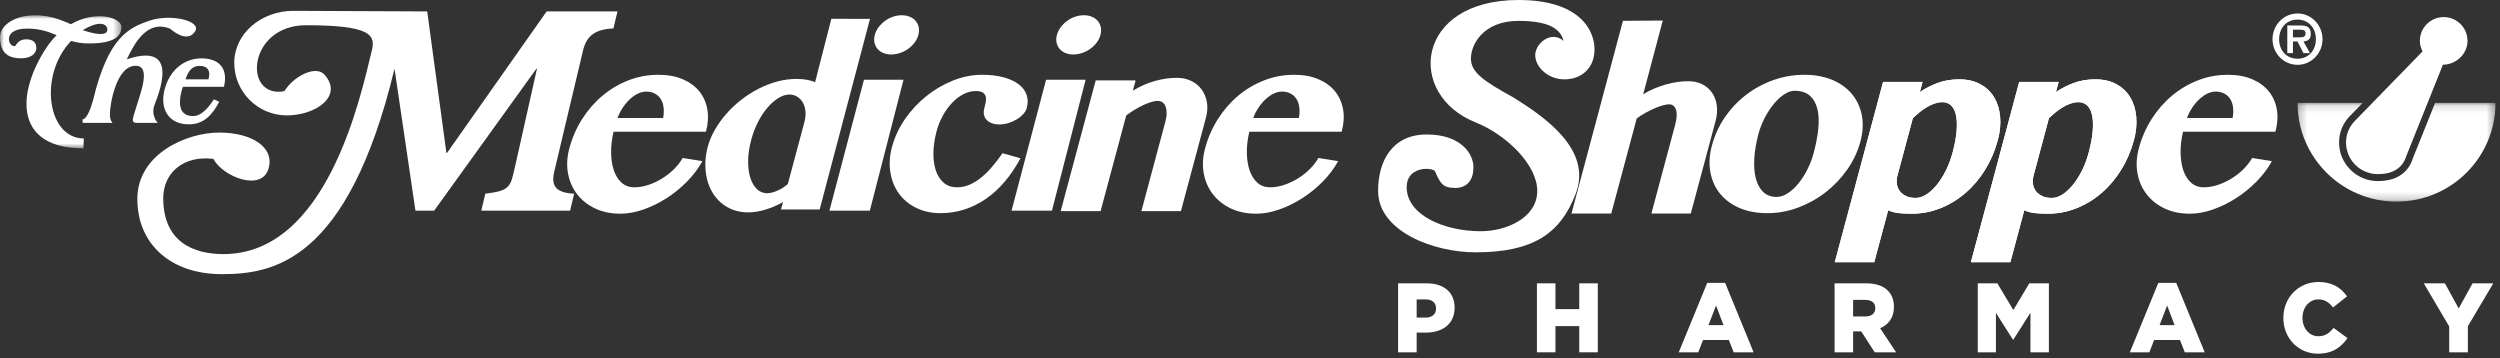 <?xml version="1.0" encoding="UTF-8"?>
<svg width="321px" height="46px" viewBox="0 0 321 46" version="1.1" xmlns="http://www.w3.org/2000/svg" xmlns:xlink="http://www.w3.org/1999/xlink">
    <rect x="0" y="0" width="321" height="46" fill="#333333" stroke="none"/>
    <!-- Generator: Sketch 51.3 (57544) - http://www.bohemiancoding.com/sketch -->
    <title>logo / MShoppe-horizontal color</title>
    <desc>Created with Sketch.</desc>
    <defs>
        <polygon id="path-1" points="0 0.021 0 17.115 15.589 17.115 15.589 0.021 7.55185862e-21 0.021"></polygon>
        <polygon id="path-3" points="25.65 12.803 25.65 0.122 0.227 0.122 0.227 12.803 25.65 12.803"></polygon>
    </defs>
    <g id="NEW-webapp-Roshi-21sep2018" stroke="none" stroke-width="1" fill="none" fill-rule="evenodd">
        <g id="000_Splash-Page-Copy-2" transform="translate(-71, -29)">
            <g id="logo-/-MShoppe-horizontal-white" transform="translate(71, 29)">
                <g id="Page-1">
                    <path d="M23.819,10.185 C24.159,9.171 24.613,8.458 25.643,8.458 C26.739,8.458 26.997,9.188 26.818,9.935 L26.76,10.185 L23.819,10.185 Z M24.255,15.965 C26.137,15.965 27.244,14.786 28.149,13.069 L27.471,12.757 C26.905,13.605 25.961,14.901 24.798,14.901 C23.039,14.901 22.899,13.423 23.282,11.812 C23.349,11.53 23.418,11.314 23.49,11.148 L28.755,11.148 C29.363,8.59 27.931,7.495 25.872,7.495 C23.697,7.495 21.736,8.955 21.101,11.629 C20.541,13.988 21.631,15.965 24.255,15.965 L24.255,15.965 Z" id="Fill-1" fill="#FFFFFF"></path>
                    <path d="M16.283,7.619 C17.212,5.656 18.866,2.454 21.86,3.693 C22.685,4.416 24.235,5.346 25.061,4.004 C25.887,2.661 21.86,1.731 19.174,2.661 C16.665,3.53 13.908,4.623 11.945,12.886 C11.636,14.023 11.12,15.315 10.604,15.315 L10.604,15.78 L14.424,15.78 C14.424,15.573 14.115,15.676 14.115,14.592 C14.115,13.507 14.89,8.444 17.419,8.444 C19.433,8.444 18.039,11.958 17.522,13.662 C17.006,15.366 16.748,15.78 17.677,15.78 L20.259,15.78 C20.259,15.78 19.329,14.85 19.845,13.455 C20.362,12.061 23.202,5.295 16.283,7.619" id="Fill-3" fill="#FFFFFF"></path>
                    <g id="Group-7" transform="translate(0, 1.936)">
                        <mask id="mask-2" fill="white">
                            <use xlink:href="#path-1"></use>
                        </mask>
                        <g id="Clip-6"></g>
                        <path d="M10.62,1.943 C13.12,2.773 13.787,2.415 13.787,1.859 C13.787,1.188 12.868,0.565 10.62,1.943 M10.71,17.115 C2.121,17.115 2.014,10.485 5.726,4.544 C6.207,3.775 6.728,3.126 7.273,2.583 C6.267,2.157 5.202,1.758 3.606,1.733 C0.105,1.68 1.113,4.279 1.962,3.96 C2.225,3.589 2.491,3.113 3.393,3.113 C4.295,3.113 4.665,3.589 4.665,4.226 C4.665,4.862 4.082,5.552 2.704,5.552 C1.325,5.552 -0,5.075 -0,2.846 C-0,0.619 3.923,-1.078 8.43,0.885 L9.104,1.172 C12.316,-0.68 15.589,0.321 15.589,1.521 C15.589,2.687 14.741,3.642 11.399,3.642 C10.505,3.642 9.782,3.51 9.134,3.313 C4.918,7.72 6.071,15.842 10.764,15.842" id="Fill-5" fill="#FFFFFF" mask="url(#mask-2)"></path>
                    </g>
                    <g id="Group-10" transform="translate(294.774, 13.084)">
                        <mask id="mask-4" fill="white">
                            <use xlink:href="#path-3"></use>
                        </mask>
                        <g id="Clip-9"></g>
                        <path d="M17.896,0.122 C16.588,3.385 15.06,7.193 15.075,7.148 C14.661,8.526 13.538,10.167 10.536,10.167 C7.793,10.167 5.562,7.941 5.562,5.205 C5.562,3.891 6.067,2.693 7.011,1.751 L8.599,0.122 L0.227,0.122 C0.227,7.125 5.918,12.803 12.938,12.803 C19.958,12.803 25.65,7.125 25.65,0.122 L17.896,0.122 Z" id="Fill-8" fill="#FFFFFF" mask="url(#mask-4)"></path>
                    </g>
                    <path d="M313.769,2.194 C315.458,2.194 316.828,3.56 316.828,5.246 C316.828,6.93 315.362,8.305 313.672,8.305 L308.993,19.976 C308.49,21.653 307.154,22.358 305.31,22.358 C303.057,22.358 301.23,20.536 301.23,18.289 C301.23,17.165 301.687,16.195 302.425,15.459 L311.054,6.6 C310.848,6.188 310.71,5.736 310.71,5.246 C310.71,3.56 312.079,2.194 313.769,2.194" id="Fill-11" fill="#FFFFFF"></path>
                    <path d="M79.653,27.438 C78.433,27.438 77.35,27.212 76.404,26.762 C75.456,26.31 74.688,25.698 74.097,24.931 C73.505,24.161 73.118,23.271 72.932,22.26 C72.745,21.249 72.802,20.177 73.105,19.048 C73.468,17.69 74.017,16.435 74.749,15.282 C75.483,14.129 76.35,13.132 77.356,12.29 C78.36,11.449 79.471,10.791 80.689,10.316 C81.906,9.841 83.187,9.603 84.532,9.603 C85.73,9.603 86.772,9.793 87.659,10.172 C88.546,10.55 89.258,11.07 89.793,11.732 C90.327,12.392 90.671,13.168 90.823,14.053 C90.975,14.941 90.915,15.894 90.643,16.911 L78.779,16.911 C78.558,17.861 78.453,18.765 78.467,19.624 C78.48,20.481 78.599,21.239 78.824,21.894 C79.05,22.55 79.383,23.072 79.82,23.463 C80.258,23.854 80.805,24.049 81.461,24.049 C82.036,24.049 82.624,23.949 83.225,23.752 C83.826,23.554 84.407,23.285 84.966,22.947 C85.526,22.606 86.039,22.209 86.508,21.752 C86.974,21.293 87.356,20.804 87.655,20.285 L90.189,20.692 C89.68,21.618 89.024,22.49 88.216,23.31 C87.409,24.13 86.528,24.845 85.575,25.455 C84.62,26.066 83.631,26.548 82.61,26.905 C81.587,27.261 80.603,27.438 79.653,27.438 L79.653,27.438 Z M85.148,15.148 C85.239,14.639 85.257,14.176 85.199,13.757 C85.141,13.34 85.017,12.983 84.825,12.689 C84.632,12.396 84.377,12.167 84.059,12.003 C83.741,11.838 83.38,11.757 82.973,11.757 C82.645,11.757 82.308,11.836 81.96,11.993 C81.612,12.152 81.271,12.382 80.937,12.681 C80.603,12.979 80.291,13.34 80.004,13.757 C79.718,14.176 79.478,14.639 79.285,15.148 L85.148,15.148 Z" id="Fill-13" fill="#FFFFFF"></path>
                    <path d="M125.287,11.689 C124.733,11.689 124.196,11.828 123.675,12.104 C123.154,12.382 122.673,12.754 122.232,13.223 C121.79,13.693 121.398,14.237 121.056,14.859 C120.713,15.481 120.452,16.137 120.265,16.826 C120.009,17.786 119.872,18.701 119.853,19.572 C119.834,20.442 119.934,21.208 120.152,21.87 C120.371,22.53 120.707,23.059 121.16,23.455 C121.613,23.852 122.185,24.049 122.874,24.049 C123.451,24.049 124.001,23.933 124.527,23.701 C125.052,23.47 125.554,23.156 126.032,22.759 C126.511,22.365 126.975,21.902 127.421,21.37 C127.869,20.838 128.302,20.273 128.724,19.674 L131.026,20.318 C130.431,21.438 129.763,22.436 129.02,23.31 C128.277,24.186 127.473,24.925 126.606,25.524 C125.739,26.121 124.814,26.58 123.832,26.896 C122.849,27.212 121.831,27.371 120.78,27.371 C119.606,27.371 118.558,27.145 117.641,26.692 C116.721,26.24 115.983,25.628 115.421,24.853 C114.86,24.08 114.495,23.174 114.326,22.141 C114.157,21.107 114.227,20.012 114.535,18.86 C114.875,17.595 115.432,16.402 116.206,15.282 C116.98,14.164 117.892,13.184 118.943,12.342 C119.993,11.5 121.135,10.832 122.368,10.341 C123.602,9.85 124.839,9.604 126.082,9.604 C127.132,9.604 128.056,9.711 128.853,9.925 C129.647,10.14 130.294,10.438 130.792,10.815 C131.287,11.196 131.629,11.644 131.812,12.163 C131.993,12.684 132.004,13.248 131.84,13.859 C131.764,14.142 131.609,14.41 131.371,14.664 C131.132,14.918 130.848,15.146 130.52,15.342 C130.189,15.541 129.835,15.696 129.454,15.808 C129.072,15.922 128.696,15.978 128.324,15.978 C127.917,15.978 127.573,15.918 127.295,15.8 C127.016,15.682 126.797,15.528 126.638,15.342 C126.479,15.155 126.377,14.942 126.336,14.698 C126.294,14.456 126.308,14.203 126.377,13.944 C126.448,13.684 126.509,13.422 126.564,13.155 C126.617,12.89 126.62,12.647 126.572,12.426 C126.524,12.205 126.402,12.027 126.207,11.893 C126.012,11.757 125.703,11.689 125.287,11.689" id="Fill-15" fill="#FFFFFF"></path>
                    <path d="M135.069,27.048 L129.883,27.048 L134.315,10.242 L139.393,10.242 L135.069,27.048 Z M135.707,4.483 C135.8,4.134 135.961,3.805 136.191,3.5 C136.419,3.195 136.689,2.927 136.999,2.695 C137.31,2.463 137.652,2.283 138.027,2.153 C138.401,2.022 138.78,1.958 139.163,1.958 C139.548,1.958 139.894,2.022 140.205,2.153 C140.514,2.283 140.765,2.463 140.957,2.695 C141.149,2.927 141.278,3.195 141.344,3.5 C141.409,3.805 141.394,4.134 141.299,4.483 C141.206,4.833 141.046,5.162 140.816,5.468 C140.588,5.772 140.316,6.039 140.002,6.263 C139.686,6.49 139.34,6.669 138.96,6.799 C138.58,6.929 138.199,6.994 137.815,6.994 C137.431,6.994 137.087,6.929 136.782,6.799 C136.478,6.669 136.232,6.49 136.044,6.263 C135.857,6.039 135.73,5.772 135.664,5.468 C135.599,5.162 135.612,4.833 135.707,4.483 L135.707,4.483 Z" id="Fill-17" fill="#FFFFFF"></path>
                    <path d="M161.284,27.438 C160.063,27.438 158.979,27.212 158.033,26.762 C157.086,26.31 156.318,25.698 155.728,24.931 C155.136,24.161 154.748,23.271 154.562,22.26 C154.375,21.249 154.433,20.177 154.735,19.048 C155.098,17.69 155.648,16.435 156.379,15.282 C157.112,14.129 157.98,13.132 158.985,12.29 C159.991,11.449 161.102,10.791 162.32,10.316 C163.536,9.841 164.816,9.603 166.163,9.603 C167.361,9.603 168.401,9.793 169.289,10.172 C170.176,10.55 170.888,11.07 171.423,11.732 C171.958,12.392 172.3,13.168 172.454,14.053 C172.606,14.941 172.544,15.894 172.273,16.911 L160.41,16.911 C160.188,17.861 160.083,18.765 160.098,19.624 C160.111,20.481 160.23,21.239 160.455,21.894 C160.68,22.55 161.013,23.072 161.451,23.463 C161.889,23.854 162.436,24.049 163.092,24.049 C163.666,24.049 164.254,23.949 164.855,23.752 C165.457,23.554 166.037,23.285 166.597,22.947 C167.157,22.606 167.67,22.209 168.138,21.752 C168.604,21.293 168.987,20.804 169.285,20.285 L171.818,20.692 C171.31,21.618 170.654,22.49 169.847,23.31 C169.038,24.13 168.158,24.845 167.205,25.455 C166.25,26.066 165.262,26.548 164.241,26.905 C163.218,27.261 162.233,27.438 161.284,27.438 L161.284,27.438 Z M166.779,15.148 C166.87,14.639 166.887,14.176 166.83,13.757 C166.772,13.34 166.648,12.983 166.456,12.689 C166.263,12.396 166.006,12.167 165.688,12.003 C165.371,11.838 165.009,11.757 164.604,11.757 C164.275,11.757 163.937,11.836 163.591,11.993 C163.243,12.152 162.902,12.382 162.567,12.681 C162.233,12.979 161.921,13.34 161.635,13.757 C161.347,14.176 161.108,14.639 160.916,15.148 L166.779,15.148 Z" id="Fill-19" fill="#FFFFFF"></path>
                    <path d="M226.941,27.371 C225.574,27.371 224.373,27.147 223.34,26.7 C222.307,26.255 221.476,25.638 220.844,24.854 C220.213,24.068 219.801,23.147 219.61,22.09 C219.418,21.034 219.486,19.895 219.813,18.675 C220.167,17.35 220.727,16.136 221.493,15.029 C222.259,13.922 223.17,12.964 224.227,12.156 C225.286,11.347 226.452,10.721 227.724,10.274 C228.997,9.827 230.315,9.603 231.682,9.603 C233.039,9.603 234.237,9.824 235.277,10.265 C236.316,10.706 237.157,11.313 237.797,12.088 C238.437,12.862 238.857,13.768 239.059,14.809 C239.261,15.847 239.201,16.967 238.88,18.166 C238.54,19.431 237.985,20.621 237.213,21.734 C236.439,22.846 235.518,23.822 234.446,24.658 C233.376,25.496 232.195,26.156 230.907,26.642 C229.618,27.128 228.295,27.371 226.941,27.371 M228.109,25.286 C228.583,25.286 229.061,25.131 229.539,24.82 C230.017,24.51 230.471,24.097 230.895,23.583 C231.322,23.068 231.708,22.469 232.055,21.784 C232.403,21.101 232.676,20.386 232.877,19.64 C233.169,18.544 233.367,17.513 233.467,16.547 C233.567,15.58 233.531,14.736 233.357,14.012 C233.184,13.289 232.86,12.716 232.386,12.291 C231.913,11.867 231.252,11.655 230.404,11.655 C229.998,11.655 229.564,11.805 229.105,12.104 C228.646,12.405 228.205,12.808 227.781,13.316 C227.356,13.825 226.967,14.417 226.612,15.087 C226.257,15.761 225.981,16.464 225.784,17.199 C225.488,18.307 225.31,19.35 225.252,20.326 C225.193,21.305 225.257,22.161 225.445,22.895 C225.631,23.631 225.946,24.214 226.391,24.641 C226.836,25.07 227.409,25.286 228.109,25.286" id="Fill-21" fill="#FFFFFF"></path>
                    <path d="M281.175,27.438 C279.954,27.438 278.871,27.212 277.924,26.762 C276.977,26.31 276.209,25.698 275.619,24.931 C275.027,24.161 274.639,23.271 274.453,22.26 C274.267,21.249 274.324,20.177 274.626,19.048 C274.989,17.69 275.538,16.435 276.27,15.282 C277.003,14.129 277.872,13.132 278.877,12.29 C279.882,11.449 280.994,10.791 282.211,10.316 C283.427,9.841 284.707,9.603 286.054,9.603 C287.252,9.603 288.293,9.793 289.18,10.172 C290.067,10.55 290.779,11.07 291.314,11.732 C291.849,12.393 292.192,13.169 292.345,14.054 C292.497,14.942 292.436,15.894 292.164,16.911 L280.301,16.911 C280.08,17.861 279.974,18.765 279.989,19.624 C280.002,20.482 280.121,21.24 280.346,21.894 C280.572,22.55 280.904,23.072 281.342,23.463 C281.78,23.854 282.327,24.049 282.983,24.049 C283.557,24.049 284.145,23.95 284.746,23.751 C285.348,23.554 285.928,23.285 286.488,22.947 C287.048,22.606 287.562,22.21 288.029,21.752 C288.495,21.293 288.878,20.804 289.176,20.285 L291.71,20.692 C291.202,21.618 290.545,22.492 289.738,23.31 C288.93,24.13 288.049,24.845 287.096,25.455 C286.141,26.066 285.153,26.548 284.132,26.905 C283.109,27.261 282.125,27.438 281.175,27.438 L281.175,27.438 Z M286.671,15.148 C286.761,14.639 286.778,14.176 286.721,13.758 C286.663,13.34 286.539,12.983 286.347,12.689 C286.155,12.397 285.898,12.167 285.58,12.003 C285.262,11.839 284.9,11.757 284.495,11.757 C284.166,11.757 283.829,11.836 283.482,11.994 C283.134,12.152 282.793,12.382 282.458,12.681 C282.125,12.98 281.812,13.34 281.526,13.758 C281.239,14.176 281,14.639 280.807,15.148 L286.671,15.148 Z" id="Fill-23" fill="#FFFFFF"></path>
                    <path d="M50.658,8.824 L53.343,27.049 L55.746,27.049 L68.873,8.824 L68.949,8.824 L66.216,21.013 C65.52,23.943 65.717,24.457 62.314,24.87 L61.797,27.049 L73.202,27.049 L73.72,24.87 C71.531,24.758 70.695,24.006 71.16,22.053 L74.866,6.463 C75.33,4.511 76.523,3.759 78.765,3.647 L79.282,1.467 L70.189,1.467 L57.394,19.643 L57.32,19.643 L54.854,1.467 L37.675,1.392 C33.503,1.392 30.078,4.339 30.078,8.066 C30.078,11.793 33.1,14.816 36.827,14.816 C40.553,14.816 44.137,12.33 41.644,9.567 C40.579,8.387 37.792,9.674 36.504,11.713 C31.144,12.678 31.787,3.239 39.293,3.239 C47.655,3.239 48.223,4.513 47.749,6.463 C46.263,12.57 41.974,32.626 28.678,32.626 C24.925,32.626 20.959,31.125 20.959,25.44 C20.959,22.223 23.532,19.917 27.392,20.4 C28.625,22.706 33.556,24.636 34.468,21.687 C35.304,18.981 32.431,17.021 28.142,17.021 C23.961,17.021 17.635,19.757 17.635,25.548 C17.635,31.339 21.924,35.2 28.464,35.2 C35.004,35.2 44.653,33.699 50.658,8.824" id="Fill-25" fill="#FFFFFF"></path>
                    <path d="M194.334,12.519 C198.303,15.016 204.522,19.198 202.303,24.923 C200.334,30.005 196.843,32.397 189.459,32.397 C184.043,32.397 176.946,29.708 176.946,24.5 C176.946,20.792 178.683,17.268 183.186,17.268 C187.688,17.268 189.189,19.842 189.189,21.451 C189.189,23.059 188.44,24.131 186.831,24.131 C185.223,24.131 184.9,23.488 184.257,21.986 C183.829,21.451 180.613,21.343 180.613,24.025 C180.613,27.564 185.329,29.689 190.153,29.689 C193.378,29.689 197.383,27.992 197.383,24.509 C197.383,21.136 193.371,17.268 189.479,15.722 C180.504,12.159 181.684,0 194.98,0 C202.807,0 204.736,3.861 204.736,6.327 C204.736,8.795 203.02,10.188 200.876,10.188 C198.732,10.188 197.124,8.58 197.124,7.078 C197.124,5.577 199.16,3.861 200.769,5.255 C200.447,4.075 199.482,2.68 194.98,2.68 C190.476,2.68 188.867,5.685 188.867,7.507 C188.867,9.331 190.581,10.452 194.334,12.519" id="Fill-27" fill="#FFFFFF"></path>
                    <path d="M295.009,7.542 C293.612,7.542 292.641,6.501 292.641,5.034 C292.641,3.562 293.612,2.514 295.009,2.514 C296.378,2.514 297.362,3.562 297.362,5.034 C297.362,6.501 296.378,7.542 295.009,7.542 L295.009,7.542 Z M295.009,8.323 C296.772,8.323 298.212,6.847 298.212,5.034 C298.212,3.216 296.772,1.731 295.009,1.731 C293.222,1.731 291.791,3.216 291.791,5.034 C291.791,6.847 293.222,8.323 295.009,8.323 L295.009,8.323 Z M295.764,5.32 C296.369,5.277 296.704,5.017 296.704,4.354 C296.704,3.519 296.269,3.268 295.365,3.268 L293.689,3.268 L293.689,6.821 L294.416,6.821 L294.416,5.32 L294.992,5.32 L295.764,6.821 L296.596,6.821 L295.764,5.32 Z M294.416,4.791 L294.416,3.813 L295.203,3.813 C295.534,3.813 296.035,3.779 296.035,4.258 C296.035,4.703 295.764,4.799 295.373,4.791 L294.416,4.791 Z" id="Fill-29" fill="#FFFFFF"></path>
                    <path d="M111.687,27.048 L106.501,27.048 L110.933,10.242 L116.011,10.242 L111.687,27.048 Z M112.325,4.483 C112.418,4.134 112.579,3.805 112.809,3.5 C113.037,3.195 113.307,2.927 113.618,2.695 C113.928,2.463 114.27,2.283 114.645,2.153 C115.019,2.022 115.398,1.958 115.781,1.958 C116.166,1.958 116.512,2.022 116.823,2.153 C117.133,2.283 117.383,2.463 117.576,2.695 C117.767,2.927 117.896,3.195 117.962,3.5 C118.027,3.805 118.012,4.134 117.917,4.483 C117.824,4.833 117.664,5.162 117.435,5.468 C117.207,5.772 116.934,6.039 116.62,6.263 C116.305,6.49 115.958,6.669 115.578,6.799 C115.198,6.929 114.817,6.994 114.433,6.994 C114.049,6.994 113.705,6.929 113.4,6.799 C113.096,6.669 112.85,6.49 112.662,6.263 C112.475,6.039 112.348,5.772 112.282,5.468 C112.217,5.162 112.231,4.833 112.325,4.483 L112.325,4.483 Z" id="Fill-31" fill="#FFFFFF"></path>
                    <path d="M179.517,36.381 L183.2,36.381 C185.372,36.381 186.771,37.532 186.771,39.493 L186.771,39.518 C186.771,41.605 185.212,42.706 183.076,42.706 L181.899,42.706 L181.899,45.236 L179.517,45.236 L179.517,36.381 Z M183.027,40.783 C183.874,40.783 184.389,40.328 184.389,39.633 L184.389,39.608 C184.389,38.847 183.874,38.443 183.015,38.443 L181.899,38.443 L181.899,40.783 L183.027,40.783 Z" id="Fill-33" fill="#FFFFFF"></path>
                    <polygon id="Fill-35" fill="#FFFFFF" points="197.339 36.381 199.719 36.381 199.719 39.695 202.775 39.695 202.775 36.381 205.157 36.381 205.157 45.236 202.775 45.236 202.775 41.872 199.719 41.872 199.719 45.236 197.339 45.236"></polygon>
                    <path d="M219.21,36.318 L221.505,36.318 L225.163,45.236 L222.61,45.236 L221.984,43.655 L218.67,43.655 L218.056,45.236 L215.552,45.236 L219.21,36.318 Z M221.297,41.744 L220.34,39.227 L219.37,41.744 L221.297,41.744 Z" id="Fill-37" fill="#FFFFFF"></path>
                    <path d="M235.56,36.381 L239.621,36.381 C240.934,36.381 241.844,36.735 242.42,37.342 C242.923,37.849 243.181,38.531 243.181,39.404 L243.181,39.43 C243.181,40.783 242.482,41.682 241.412,42.149 L243.462,45.236 L240.714,45.236 L238.983,42.554 L238.958,42.554 L237.94,42.554 L237.94,45.236 L235.56,45.236 L235.56,36.381 Z M239.511,40.632 C240.32,40.632 240.787,40.228 240.787,39.581 L240.787,39.556 C240.787,38.861 240.297,38.506 239.498,38.506 L237.94,38.506 L237.94,40.632 L239.511,40.632 Z" id="Fill-39" fill="#FFFFFF"></path>
                    <polygon id="Fill-41" fill="#FFFFFF" points="253.947 36.381 256.463 36.381 258.512 39.81 260.562 36.381 263.078 36.381 263.078 45.236 260.709 45.236 260.709 40.151 258.512 43.617 258.463 43.617 256.278 40.176 256.278 45.236 253.947 45.236"></polygon>
                    <path d="M277.131,36.318 L279.426,36.318 L283.084,45.236 L280.531,45.236 L279.905,43.655 L276.591,43.655 L275.977,45.236 L273.473,45.236 L277.131,36.318 Z M279.218,41.744 L278.261,39.227 L277.291,41.744 L279.218,41.744 Z" id="Fill-43" fill="#FFFFFF"></path>
                    <path d="M293.184,40.834 L293.184,40.809 C293.184,38.228 295.111,36.205 297.712,36.205 C299.468,36.205 300.596,36.963 301.358,38.051 L299.566,39.48 C299.075,38.848 298.511,38.443 297.688,38.443 C296.485,38.443 295.64,39.494 295.64,40.784 L295.64,40.809 C295.64,42.137 296.485,43.174 297.688,43.174 C298.584,43.174 299.112,42.745 299.627,42.099 L301.419,43.415 C300.61,44.566 299.517,45.413 297.615,45.413 C295.16,45.413 293.184,43.478 293.184,40.834" id="Fill-45" fill="#FFFFFF"></path>
                    <polygon id="Fill-47" fill="#FFFFFF" points="314.48 41.922 311.216 36.381 313.926 36.381 315.694 39.607 317.475 36.381 320.137 36.381 316.874 41.884 316.874 45.236 314.48 45.236"></polygon>
                    <path d="M149.633,15.617 C149.749,15.184 149.805,14.804 149.798,14.476 C149.791,14.15 149.74,13.873 149.646,13.646 C149.552,13.417 149.418,13.245 149.244,13.129 C149.07,13.013 148.872,12.954 148.651,12.954 C148.429,12.954 148.164,12.999 147.858,13.087 C147.552,13.177 147.223,13.301 146.869,13.463 C146.515,13.624 146.142,13.82 145.754,14.052 C145.365,14.285 144.982,14.541 144.609,14.819 L141.315,27.113 L136.192,27.113 L140.688,10.326 L145.813,10.326 L145.459,11.64 C146.387,11.075 147.337,10.659 148.305,10.393 C149.275,10.125 150.209,9.993 151.107,9.993 C151.794,9.993 152.41,10.125 152.954,10.393 C153.499,10.659 153.942,11.022 154.284,11.483 C154.627,11.943 154.854,12.483 154.964,13.106 C155.074,13.726 155.035,14.391 154.845,15.101 L151.628,27.113 L146.553,27.113 L149.633,15.617 Z" id="Fill-49" fill="#FFFFFF"></path>
                    <path d="M100.538,25.936 C99.83,26.349 99.08,26.674 98.289,26.913 C97.498,27.151 96.755,27.271 96.059,27.271 C95.376,27.271 94.744,27.166 94.168,26.954 C93.588,26.742 93.073,26.447 92.621,26.067 C92.169,25.686 91.788,25.235 91.477,24.713 C91.165,24.193 90.933,23.62 90.782,22.995 C90.629,22.372 90.556,21.709 90.564,21.009 C90.573,20.307 90.677,19.588 90.874,18.85 C91.068,18.121 91.371,17.401 91.78,16.684 C92.189,15.967 92.675,15.284 93.239,14.639 C93.803,13.994 94.435,13.395 95.136,12.847 C95.836,12.299 96.574,11.825 97.351,11.421 C98.125,11.02 98.929,10.704 99.76,10.476 C100.594,10.249 101.426,10.134 102.264,10.134 C102.74,10.134 103.185,10.17 103.594,10.241 C104.003,10.312 104.358,10.417 104.657,10.558 L106.746,2.411 L111.707,2.426 L105.247,26.897 L100.28,26.897 L100.538,25.936 Z M103.279,15.705 C103.421,15.174 103.467,14.688 103.416,14.249 C103.366,13.809 103.246,13.434 103.056,13.125 C102.869,12.814 102.628,12.573 102.332,12.4 C102.036,12.225 101.715,12.138 101.367,12.138 C100.911,12.138 100.444,12.285 99.964,12.577 C99.484,12.872 99.02,13.275 98.572,13.792 C98.124,14.307 97.715,14.922 97.345,15.632 C96.976,16.344 96.678,17.124 96.452,17.971 C96.206,18.883 96.076,19.751 96.062,20.576 C96.048,21.402 96.131,22.127 96.318,22.751 C96.504,23.376 96.783,23.874 97.154,24.249 C97.527,24.623 97.978,24.811 98.51,24.811 C98.694,24.811 98.901,24.782 99.129,24.722 C99.355,24.663 99.59,24.582 99.828,24.477 C100.067,24.375 100.303,24.249 100.531,24.102 C100.761,23.956 100.97,23.795 101.157,23.623 L103.279,15.705 Z" id="Fill-51" fill="#FFFFFF"></path>
                    <path d="M241.787,10.517 L246.856,10.517 L246.508,11.819 C247.204,11.346 247.971,10.956 248.805,10.649 C249.639,10.341 250.555,10.187 251.552,10.187 C252.617,10.187 253.527,10.397 254.281,10.815 C255.037,11.232 255.626,11.793 256.051,12.501 C256.476,13.209 256.732,14.038 256.817,14.986 C256.903,15.937 256.805,16.938 256.522,17.992 C256.158,19.353 255.621,20.609 254.912,21.761 C254.204,22.914 253.366,23.91 252.399,24.75 C251.434,25.59 250.361,26.248 249.18,26.725 C247.999,27.202 246.755,27.441 245.45,27.441 C244.791,27.441 244.226,27.413 243.753,27.358 C243.28,27.303 242.842,27.183 242.442,26.996 L240.656,33.663 L235.587,33.663 L241.787,10.517 Z M243.646,22.502 C243.537,22.909 243.51,23.288 243.563,23.638 C243.617,23.989 243.747,24.296 243.951,24.561 C244.154,24.824 244.428,25.032 244.77,25.186 C245.113,25.339 245.52,25.416 245.993,25.416 C246.42,25.416 246.866,25.271 247.327,24.98 C247.789,24.69 248.231,24.288 248.653,23.778 C249.075,23.268 249.467,22.658 249.825,21.951 C250.184,21.244 250.478,20.467 250.704,19.622 C250.989,18.557 251.164,17.619 251.229,16.806 C251.292,15.994 251.263,15.314 251.142,14.766 C251.02,14.215 250.808,13.805 250.51,13.531 C250.21,13.256 249.84,13.117 249.402,13.117 C249.083,13.117 248.762,13.174 248.436,13.283 C248.11,13.393 247.786,13.54 247.461,13.727 C247.137,13.914 246.818,14.133 246.503,14.386 C246.188,14.638 245.89,14.903 245.608,15.176 L243.646,22.502 Z" id="Fill-53" fill="#FFFFFF"></path>
                    <path d="M259.263,10.517 L264.332,10.517 L263.983,11.819 C264.679,11.346 265.447,10.956 266.28,10.649 C267.114,10.341 268.03,10.187 269.028,10.187 C270.092,10.187 271.003,10.397 271.757,10.815 C272.513,11.232 273.102,11.793 273.527,12.501 C273.952,13.209 274.208,14.038 274.293,14.986 C274.379,15.937 274.281,16.938 273.998,17.992 C273.633,19.353 273.097,20.609 272.389,21.761 C271.679,22.914 270.842,23.91 269.875,24.75 C268.91,25.59 267.837,26.248 266.655,26.725 C265.475,27.202 264.23,27.441 262.926,27.441 C262.266,27.441 261.703,27.413 261.228,27.358 C260.755,27.303 260.318,27.183 259.918,26.996 L258.132,33.663 L253.063,33.663 L259.263,10.517 Z M261.122,22.502 C261.012,22.909 260.985,23.288 261.038,23.638 C261.093,23.989 261.222,24.296 261.426,24.561 C261.63,24.824 261.903,25.032 262.246,25.186 C262.589,25.339 262.995,25.416 263.468,25.416 C263.896,25.416 264.342,25.271 264.802,24.98 C265.265,24.69 265.707,24.288 266.129,23.778 C266.55,23.268 266.942,22.658 267.3,21.951 C267.66,21.244 267.954,20.467 268.18,19.622 C268.465,18.557 268.64,17.619 268.704,16.806 C268.768,15.994 268.739,15.314 268.617,14.766 C268.495,14.215 268.284,13.805 267.985,13.531 C267.685,13.256 267.316,13.117 266.878,13.117 C266.559,13.117 266.237,13.174 265.911,13.283 C265.585,13.393 265.261,13.54 264.936,13.727 C264.612,13.914 264.294,14.133 263.978,14.386 C263.664,14.638 263.365,14.903 263.083,15.176 L261.122,22.502 Z" id="Fill-55" fill="#FFFFFF"></path>
                    <path d="M241.787,10.517 L246.856,10.517 L246.508,11.819 C247.204,11.346 247.971,10.956 248.805,10.649 C249.639,10.341 250.555,10.187 251.552,10.187 C252.617,10.187 253.527,10.397 254.281,10.815 C255.037,11.232 255.626,11.793 256.051,12.501 C256.476,13.209 256.732,14.038 256.817,14.986 C256.903,15.937 256.805,16.938 256.522,17.992 C256.158,19.353 255.621,20.609 254.912,21.761 C254.204,22.914 253.366,23.91 252.399,24.75 C251.434,25.59 250.361,26.248 249.18,26.725 C247.999,27.202 246.755,27.441 245.45,27.441 C244.791,27.441 244.226,27.413 243.753,27.358 C243.28,27.303 242.842,27.183 242.442,26.996 L240.656,33.663 L235.587,33.663 L241.787,10.517 Z M243.646,22.502 C243.537,22.909 243.51,23.288 243.563,23.638 C243.617,23.989 243.747,24.296 243.951,24.561 C244.154,24.824 244.428,25.032 244.77,25.186 C245.113,25.339 245.52,25.416 245.993,25.416 C246.42,25.416 246.866,25.271 247.327,24.98 C247.789,24.69 248.231,24.288 248.653,23.778 C249.075,23.268 249.467,22.658 249.825,21.951 C250.184,21.244 250.478,20.467 250.704,19.622 C250.989,18.557 251.164,17.619 251.229,16.806 C251.292,15.994 251.263,15.314 251.142,14.766 C251.02,14.215 250.808,13.805 250.51,13.531 C250.21,13.256 249.84,13.117 249.402,13.117 C249.083,13.117 248.762,13.174 248.436,13.283 C248.11,13.393 247.786,13.54 247.461,13.727 C247.137,13.914 246.818,14.133 246.503,14.386 C246.188,14.638 245.89,14.903 245.608,15.176 L243.646,22.502 Z" id="Fill-57" fill="#FFFFFF"></path>
                    <path d="M259.263,10.517 L264.332,10.517 L263.983,11.819 C264.679,11.346 265.447,10.956 266.28,10.649 C267.114,10.341 268.03,10.187 269.028,10.187 C270.092,10.187 271.003,10.397 271.757,10.815 C272.513,11.232 273.102,11.793 273.527,12.501 C273.952,13.209 274.208,14.038 274.293,14.986 C274.379,15.937 274.281,16.938 273.998,17.992 C273.633,19.353 273.097,20.609 272.389,21.761 C271.679,22.914 270.842,23.91 269.875,24.75 C268.91,25.59 267.837,26.248 266.655,26.725 C265.475,27.202 264.23,27.441 262.926,27.441 C262.266,27.441 261.703,27.413 261.228,27.358 C260.755,27.303 260.318,27.183 259.918,26.996 L258.132,33.663 L253.063,33.663 L259.263,10.517 Z M261.122,22.502 C261.012,22.909 260.985,23.288 261.038,23.638 C261.093,23.989 261.222,24.296 261.426,24.561 C261.63,24.824 261.903,25.032 262.246,25.186 C262.589,25.339 262.995,25.416 263.468,25.416 C263.896,25.416 264.342,25.271 264.802,24.98 C265.265,24.69 265.707,24.288 266.129,23.778 C266.55,23.268 266.942,22.658 267.3,21.951 C267.66,21.244 267.954,20.467 268.18,19.622 C268.465,18.557 268.64,17.619 268.704,16.806 C268.768,15.994 268.739,15.314 268.617,14.766 C268.495,14.215 268.284,13.805 267.985,13.531 C267.685,13.256 267.316,13.117 266.878,13.117 C266.559,13.117 266.237,13.174 265.911,13.283 C265.585,13.393 265.261,13.54 264.936,13.727 C264.612,13.914 264.294,14.133 263.978,14.386 C263.664,14.638 263.365,14.903 263.083,15.176 L261.122,22.502 Z" id="Fill-59" fill="#FFFFFF"></path>
                    <path d="M215.089,16.031 C215.318,15.175 215.354,14.521 215.195,14.07 C215.036,13.62 214.736,13.394 214.298,13.394 C214.101,13.394 213.838,13.44 213.512,13.526 C213.187,13.615 212.834,13.741 212.456,13.905 C212.076,14.07 211.686,14.263 211.288,14.481 C210.889,14.701 210.512,14.944 210.155,15.207 L206.885,27.415 L201.78,27.415 L208.385,2.675 L213.5,2.638 L210.989,12.094 C211.446,11.82 211.923,11.577 212.418,11.369 C212.912,11.16 213.411,10.985 213.909,10.841 C214.41,10.699 214.902,10.594 215.386,10.528 C215.87,10.462 216.337,10.429 216.788,10.429 C217.457,10.429 218.054,10.561 218.576,10.826 C219.098,11.089 219.517,11.451 219.832,11.912 C220.149,12.372 220.349,12.915 220.436,13.535 C220.522,14.156 220.47,14.817 220.283,15.52 L217.097,27.415 L212.04,27.415 L215.089,16.031 Z" id="Fill-61" fill="#FFFFFF"></path>
                </g>
            </g>
        </g>
    </g>
</svg>